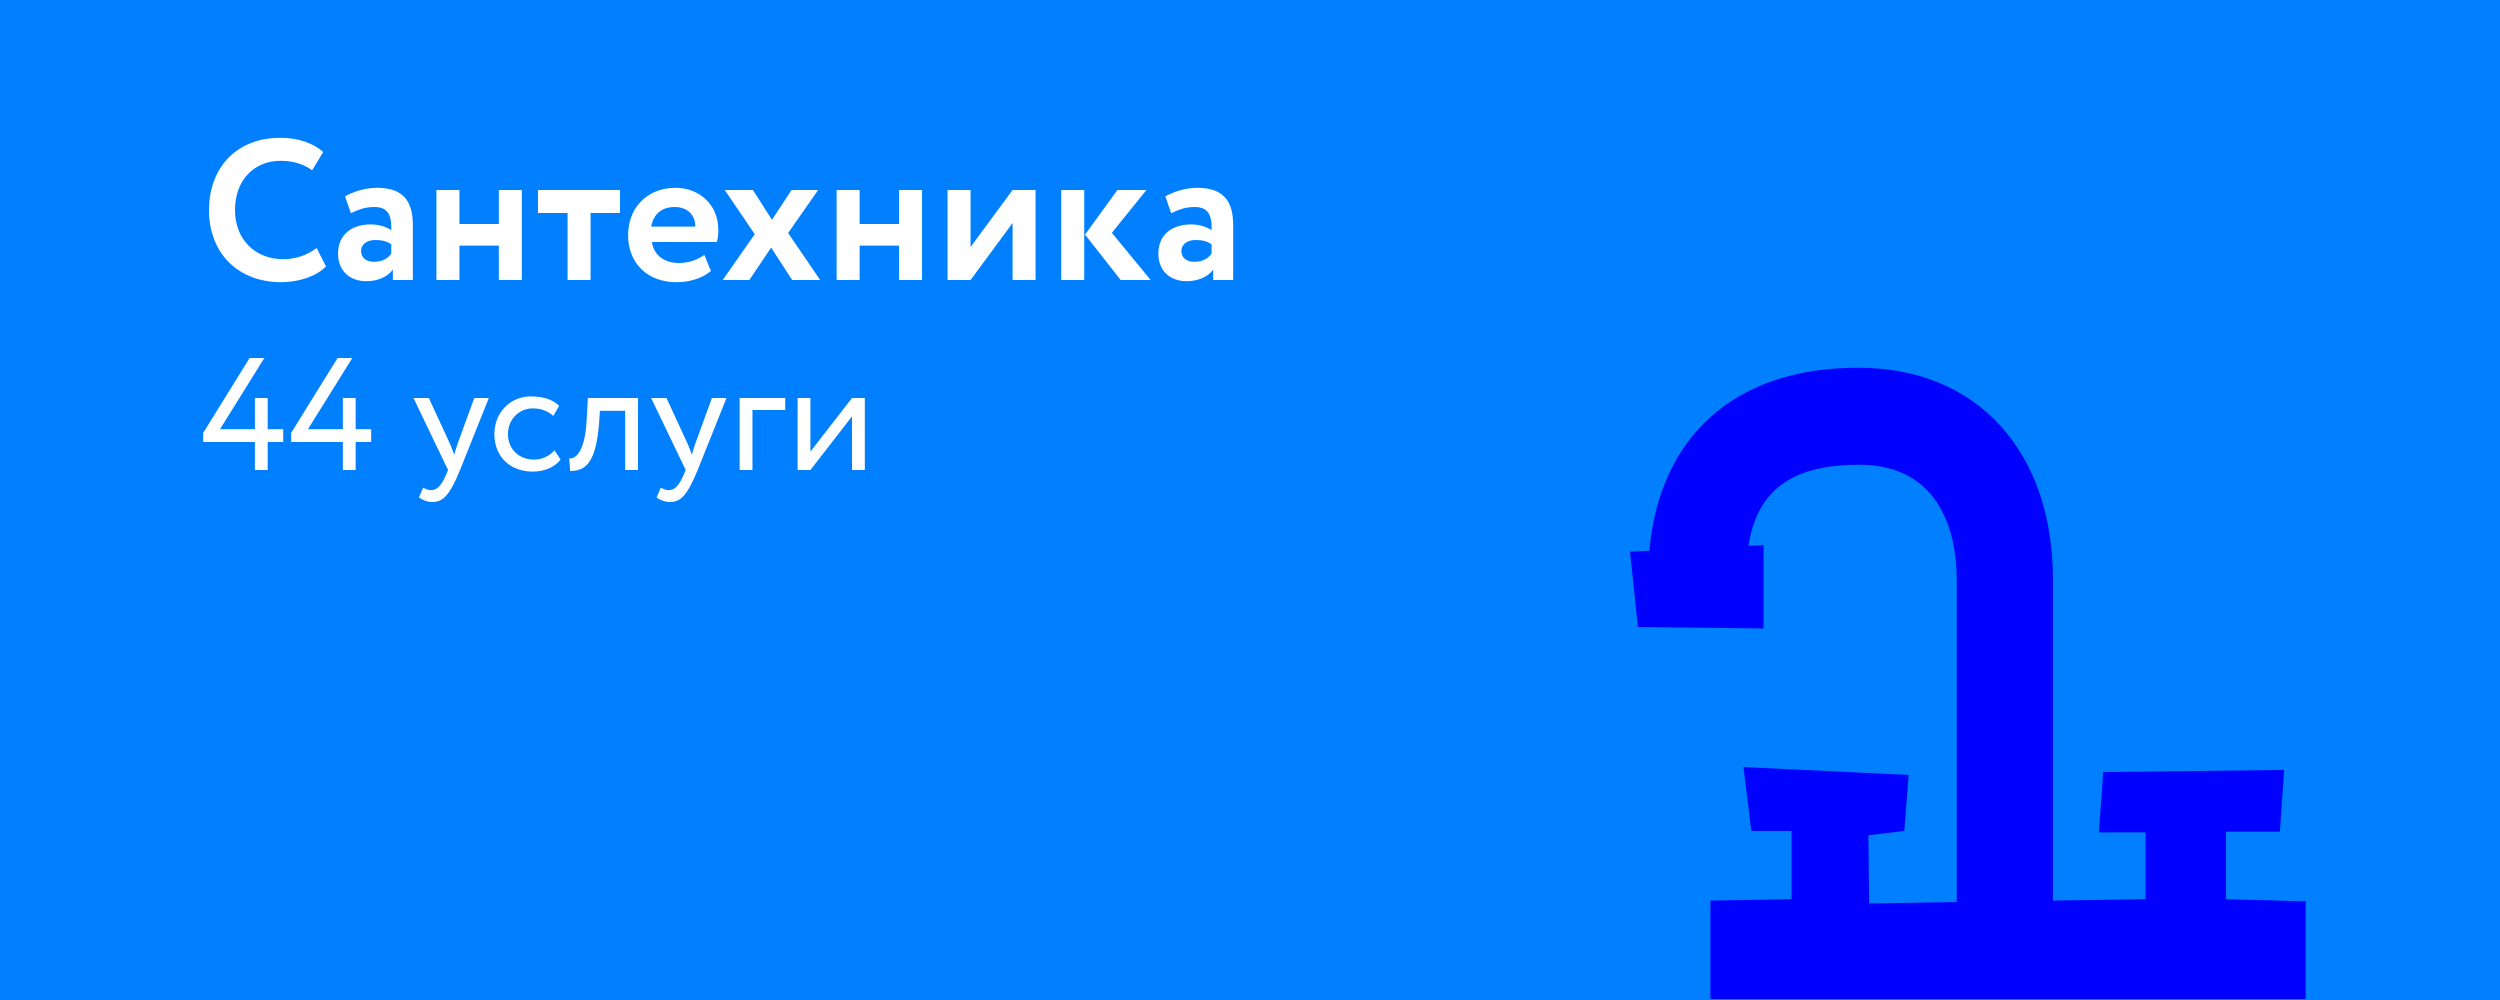 <?xml version="1.0" encoding="UTF-8"?> <svg xmlns="http://www.w3.org/2000/svg" width="250" height="100" viewBox="0 0 250 100" fill="none"> <rect width="250" height="100" fill="#0080FF"></rect> <path d="M31.66 24.8C30.7 25.54 29.52 25.92 28.34 25.92C25.48 25.92 23.5 23.92 23.5 21C23.5 17.96 25.46 16.08 28.06 16.08C29.46 16.08 30.38 16.46 31.22 17.02L32.32 15.2C31.4 14.36 29.88 13.78 28.06 13.78C23.44 13.78 20.9 16.98 20.9 21C20.9 25.36 23.84 28.22 28.12 28.22C29.94 28.22 31.72 27.58 32.6 26.64L31.66 24.8Z" fill="white"></path> <path d="M35.086 21.32C35.745 21.02 36.406 20.7 37.446 20.7C38.785 20.7 39.185 21.52 39.126 23.02C38.685 22.7 37.886 22.44 37.086 22.44C35.266 22.44 33.806 23.38 33.806 25.36C33.806 27.1 34.986 28.12 36.626 28.12C37.846 28.12 38.806 27.64 39.285 26.96V28H41.285V22.52C41.285 20.14 40.346 18.78 37.685 18.78C36.505 18.78 35.285 19.18 34.505 19.64L35.086 21.32ZM37.386 26.18C36.666 26.18 36.105 25.8 36.105 25.12C36.105 24.36 36.785 24 37.545 24C38.206 24 38.725 24.14 39.126 24.44V25.36C38.846 25.76 38.346 26.18 37.386 26.18Z" fill="white"></path> <path d="M49.883 28H52.183V19H49.883V22.4H45.943V19H43.643V28H45.943V24.56H49.883V28Z" fill="white"></path> <path d="M53.797 21.3H56.757V28H59.057V21.3H61.997V19H53.797V21.3Z" fill="white"></path> <path d="M70.43 25.48C69.91 25.9 68.99 26.3 67.89 26.3C66.47 26.3 65.39 25.56 65.19 24.2H71.69C71.79 23.86 71.83 23.52 71.83 22.96C71.83 20.44 69.89 18.78 67.57 18.78C64.61 18.78 62.81 20.88 62.81 23.5C62.81 26.34 64.75 28.22 67.65 28.22C68.91 28.22 70.19 27.86 71.09 27.1L70.43 25.48ZM67.47 20.7C68.79 20.7 69.55 21.56 69.53 22.66H65.11C65.35 21.48 66.09 20.7 67.47 20.7Z" fill="white"></path> <path d="M81.814 19H79.154L77.194 21.98L75.294 19H72.474L75.474 23.42L72.274 28H74.934L77.114 24.76L79.214 28H82.014L78.814 23.3L81.814 19Z" fill="white"></path> <path d="M89.903 28H92.203V19H89.903V22.4H85.963V19H83.663V28H85.963V24.56H89.903V28Z" fill="white"></path> <path d="M97.057 28L101.257 22.3V28H103.557V19H101.257L97.057 24.7V19H94.757V28H97.057Z" fill="white"></path> <path d="M114.644 19H111.744L108.504 23.46L112.064 28H115.064L111.184 23.28L114.644 19ZM106.124 28H108.424V19H106.124V28Z" fill="white"></path> <path d="M117.117 21.32C117.777 21.02 118.437 20.7 119.477 20.7C120.817 20.7 121.217 21.52 121.157 23.02C120.717 22.7 119.917 22.44 119.117 22.44C117.297 22.44 115.837 23.38 115.837 25.36C115.837 27.1 117.017 28.12 118.657 28.12C119.877 28.12 120.837 27.64 121.317 26.96V28H123.317V22.52C123.317 20.14 122.377 18.78 119.717 18.78C118.537 18.78 117.317 19.18 116.537 19.64L117.117 21.32ZM119.417 26.18C118.697 26.18 118.137 25.8 118.137 25.12C118.137 24.36 118.817 24 119.577 24C120.237 24 120.757 24.14 121.157 24.44V25.36C120.877 25.76 120.377 26.18 119.417 26.18Z" fill="white"></path> <path d="M25.488 47H26.768V44.2H28.32V42.92H26.768V39.8H25.488V42.92H22L26.432 35.8H24.96L20.32 43.288V44.2H25.488V47Z" fill="white"></path> <path d="M34.285 47H35.565V44.2H37.117V42.92H35.565V39.8H34.285V42.92H30.797L35.229 35.8H33.757L29.117 43.288V44.2H34.285V47Z" fill="white"></path> <path d="M48.884 39.8H47.428L45.764 44.36C45.636 44.744 45.524 45.112 45.428 45.464C45.284 45.096 45.156 44.744 44.996 44.376L42.884 39.8H41.348L44.804 47L44.644 47.384C44.164 48.536 43.716 49.016 43.108 49.016C42.82 49.016 42.548 48.888 42.308 48.776L41.892 49.752C42.276 50.008 42.708 50.2 43.252 50.2C44.276 50.2 44.948 49.576 46.004 47L48.884 39.8Z" fill="white"></path> <path d="M55.454 45.032C54.974 45.576 54.254 45.96 53.39 45.96C51.966 45.96 50.798 44.984 50.798 43.4C50.798 41.88 51.966 40.84 53.262 40.84C54.014 40.84 54.718 41.032 55.326 41.592L55.918 40.584C55.246 39.912 54.238 39.64 53.086 39.64C50.974 39.64 49.438 41.304 49.438 43.4C49.438 45.672 51.006 47.16 53.294 47.16C54.398 47.16 55.454 46.744 56.062 45.96L55.454 45.032Z" fill="white"></path> <path d="M62.518 47H63.798V39.8H58.79L58.662 42.04C58.486 45.368 57.462 45.896 56.918 45.848L57.014 47.096C58.502 47.096 59.59 46.392 59.91 42.296L59.99 41.08H62.518V47Z" fill="white"></path> <path d="M72.649 39.8H71.193L69.529 44.36C69.401 44.744 69.289 45.112 69.193 45.464C69.049 45.096 68.921 44.744 68.761 44.376L66.649 39.8H65.113L68.569 47L68.409 47.384C67.929 48.536 67.481 49.016 66.873 49.016C66.585 49.016 66.313 48.888 66.073 48.776L65.657 49.752C66.041 50.008 66.473 50.2 67.017 50.2C68.041 50.2 68.713 49.576 69.769 47L72.649 39.8Z" fill="white"></path> <path d="M73.965 47H75.245V41H78.525V39.8H73.965V47Z" fill="white"></path> <path d="M81.041 47L85.201 41.64V47H86.481V39.8H85.201L81.041 45.16V39.8H79.761V47H81.041Z" fill="white"></path> <path d="M222.6 89.916V83.167H227.985L228.416 76.991L210.321 77.207L209.89 83.239H214.557V89.916L205.294 90.06V57.962C205.294 45.109 197.683 36.779 185.906 36.779C173.556 36.708 165.944 43.601 164.939 55.09L163 55.162L163.79 62.702L176.356 62.845V54.516L174.848 54.587C175.71 48.986 179.228 46.473 185.906 46.473C194.236 46.473 195.672 53.654 195.672 57.891V90.204L186.912 90.347L186.84 83.526L190.43 83.095L190.861 77.494L174.345 76.704L175.135 83.095H179.157V89.916L171.042 90.06V99.898H230.57V90.132L222.6 89.916Z" fill="#0000FF"></path> </svg> 